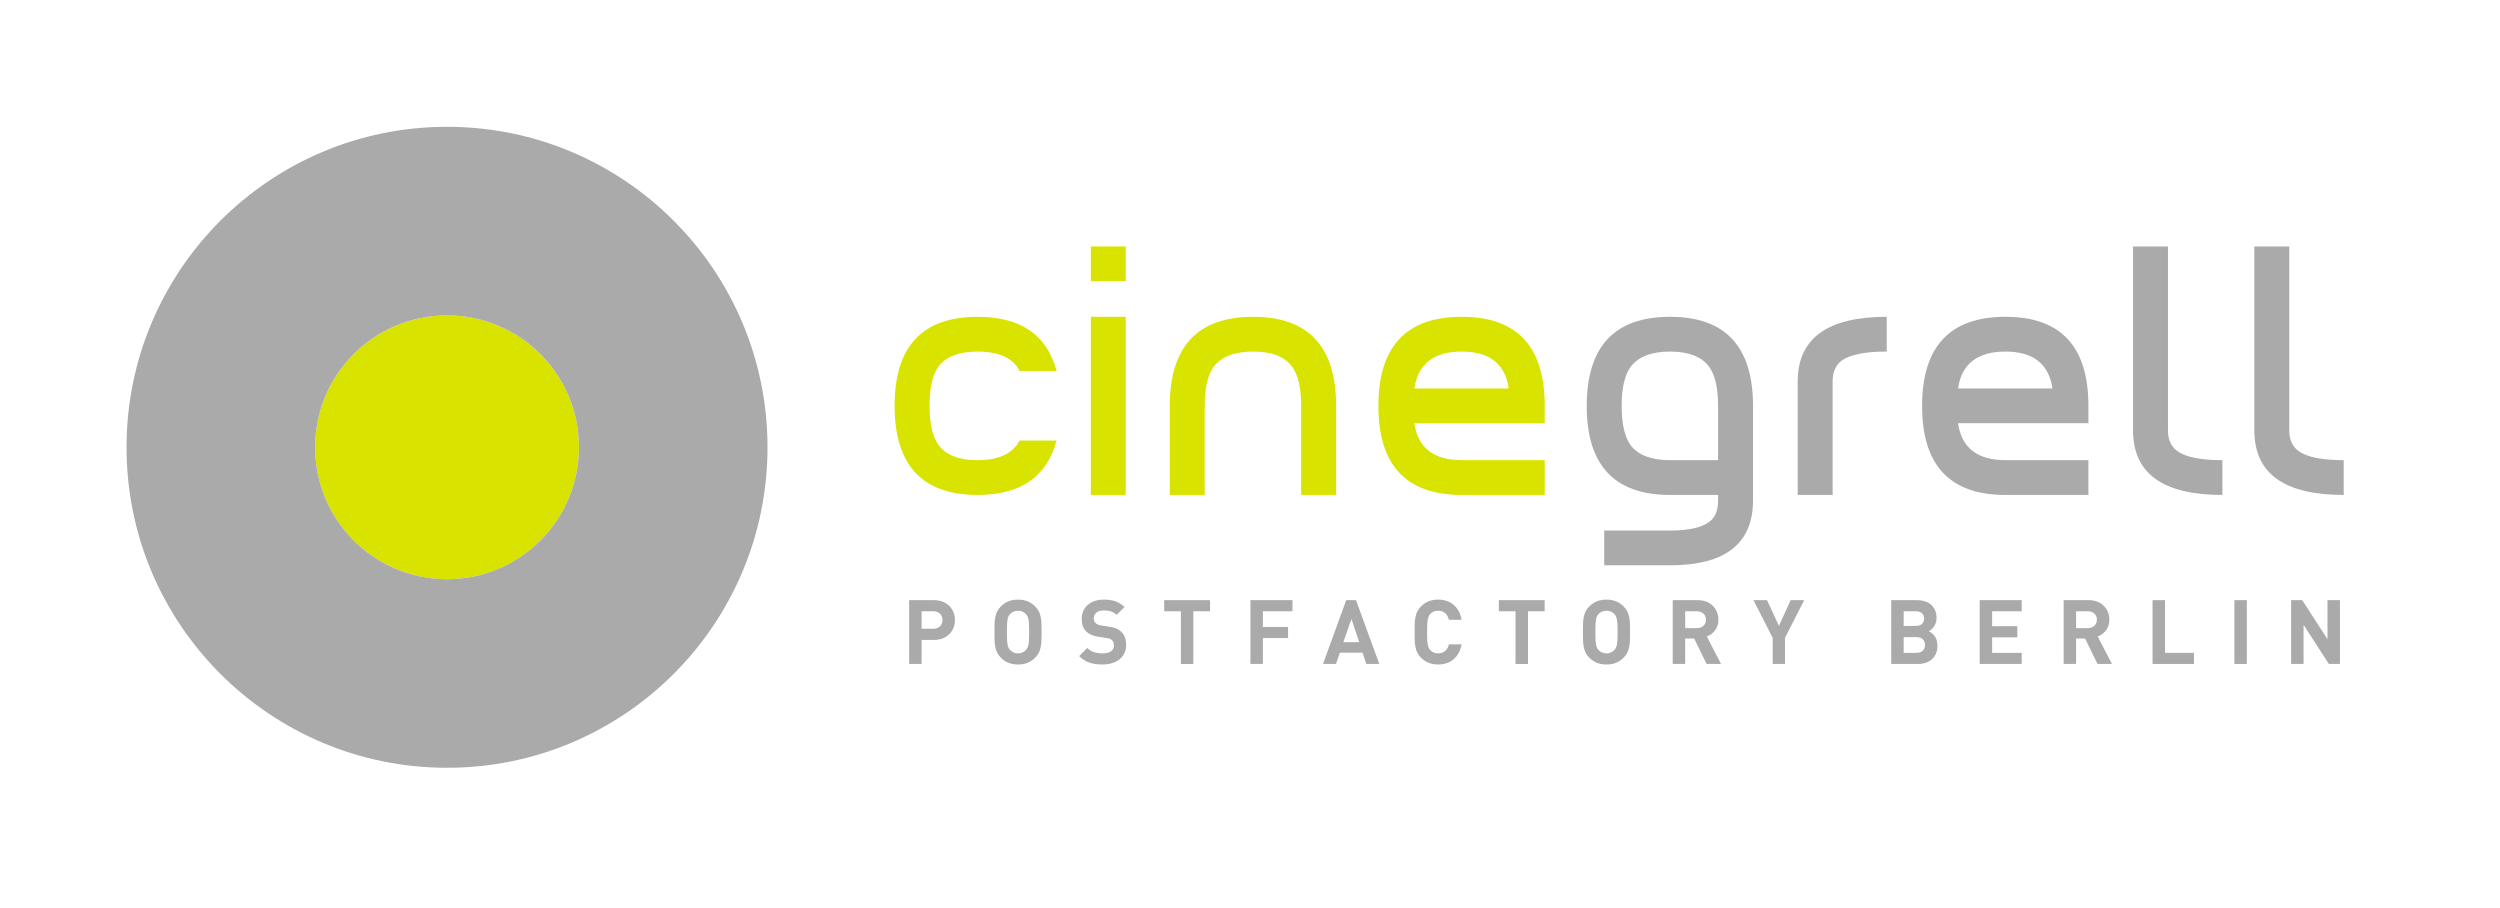 <?xml version="1.0" encoding="UTF-8"?> <svg xmlns="http://www.w3.org/2000/svg" xmlns:xlink="http://www.w3.org/1999/xlink" version="1.1" id="Ebene_1" x="0px" y="0px" viewBox="0 0 362.634 131.667" style="enable-background:new 0 0 362.634 131.667;" xml:space="preserve"> <style type="text/css"> .st0{fill:#D9E300;} .st1{fill:#AAAAAA;} </style> <g> <path class="st0" d="M64.847,45.748c-10.568,0-19.138,8.567-19.138,19.138 c0,10.566,8.569,19.132,19.138,19.132c10.562,0,19.135-8.566,19.135-19.132 C83.981,54.315,75.409,45.748,64.847,45.748z"></path> <path class="st1" d="M64.847,18.394c-25.678,0-46.492,20.811-46.492,46.491 c0,25.671,20.814,46.484,46.492,46.484c25.672,0,46.482-20.812,46.482-46.484 C111.329,39.205,90.518,18.394,64.847,18.394z M45.709,64.886c0-10.571,8.569-19.138,19.138-19.138 c10.562,0,19.135,8.567,19.135,19.138c0,10.566-8.572,19.132-19.135,19.132 C54.278,84.018,45.709,75.452,45.709,64.886z"></path> </g> <g> <g> <path class="st0" d="M153.261,63.895c-1.399,5.268-5.215,7.899-11.455,7.899 c-8.026,0-12.04-4.316-12.04-12.945c0-8.597,4.014-12.895,12.04-12.895c6.24,0,10.056,2.617,11.455,7.85 h-5.36c-0.978-1.873-3.009-2.807-6.095-2.807c-2.697,0-4.583,0.715-5.657,2.146 c-0.877,1.173-1.313,3.072-1.313,5.707c0,2.635,0.437,4.537,1.313,5.705 c1.074,1.465,2.96,2.195,5.657,2.195c3.053,0,5.086-0.947,6.095-2.853H153.261z"></path> <path class="st0" d="M163.293,40.785h-5.066v-5.039h5.066V40.785z M158.226,45.953h5.066v25.84h-5.066V45.953z"></path> <path class="st0" d="M193.807,71.793h-5.07V58.885c0-2.629-0.44-4.531-1.315-5.696 c-1.072-1.461-2.958-2.193-5.655-2.193c-2.699,0-4.596,0.732-5.7,2.193 c-0.881,1.165-1.319,3.067-1.319,5.696v12.908h-5.069V58.895c0-8.623,4.032-12.942,12.089-12.942 c8.026,0,12.041,4.318,12.041,12.942V71.793z"></path> <path class="st0" d="M224.068,71.793H212.03c-8.06,0-12.09-4.299-12.09-12.899 c0-8.623,4.029-12.942,12.09-12.942c8.027,0,12.037,4.307,12.037,12.915v2.523H205.155 c0.523,3.576,2.812,5.357,6.875,5.357h12.037V71.793z M218.855,56.352c-0.523-3.568-2.795-5.356-6.824-5.356 c-4.062,0-6.351,1.788-6.875,5.356H218.855z"></path> <path class="st1" d="M254.286,72.551c0,6.299-4.01,9.447-12.037,9.447h-9.551v-5.041h9.551 c3.019,0,5.053-0.539,6.088-1.621c0.594-0.592,0.879-1.531,0.879-2.805v-0.738h-6.967 c-8.062,0-12.088-4.299-12.088-12.899c0-8.623,4.025-12.942,12.088-12.942 c8.027,0,12.037,4.32,12.037,12.96V72.551z M249.216,66.749V58.895c0-2.633-0.44-4.531-1.312-5.705 c-1.076-1.461-2.959-2.193-5.654-2.193c-2.697,0-4.598,0.732-5.703,2.193 c-0.877,1.174-1.318,3.073-1.318,5.705c0,2.606,0.441,4.508,1.318,5.707 c1.105,1.435,3.006,2.146,5.703,2.146H249.216z"></path> <path class="st1" d="M273.675,50.996c-3.154,0-5.328,0.438-6.533,1.315c-0.879,0.649-1.312,1.658-1.312,3.019 v16.463h-5.068V55.344c0-6.258,4.305-9.391,12.914-9.391V50.996z"></path> <path class="st1" d="M302.931,71.793h-12.039c-8.055,0-12.086-4.299-12.086-12.899 c0-8.623,4.031-12.942,12.086-12.942c8.029,0,12.039,4.307,12.039,12.915v2.523h-18.91 c0.518,3.576,2.813,5.357,6.871,5.357h12.039V71.793z M297.716,56.352c-0.518-3.568-2.793-5.356-6.824-5.356 c-4.059,0-6.354,1.788-6.871,5.356H297.716z"></path> <path class="st1" d="M322.372,71.793c-8.65,0-12.967-3.121-12.967-9.369V35.746h5.068v26.707 c0,1.334,0.459,2.328,1.365,2.981c1.203,0.877,3.381,1.314,6.533,1.314V71.793z"></path> <path class="st1" d="M339.966,71.793c-8.643,0-12.967-3.121-12.967-9.369V35.746h5.068v26.707 c0,1.334,0.459,2.328,1.367,2.981c1.201,0.877,3.379,1.314,6.531,1.314V71.793z"></path> </g> </g> <g> <path class="st1" d="M135.463,92.826h-1.781v3.484h-1.807v-9.257h3.588c1.924,0,3.056,1.313,3.056,2.887 S137.387,92.826,135.463,92.826z M135.372,88.666h-1.69v2.535h1.69c0.819,0,1.339-0.507,1.339-1.261 S136.192,88.666,135.372,88.666z"></path> <path class="st1" d="M150.14,95.413c-0.624,0.624-1.404,0.976-2.47,0.976 c-1.066,0-1.859-0.352-2.483-0.976c-0.923-0.923-0.937-1.963-0.937-3.73 c0-1.769,0.014-2.809,0.937-3.731c0.624-0.624,1.417-0.975,2.483-0.975 c1.065,0,1.846,0.351,2.47,0.975c0.923,0.923,0.949,1.963,0.949,3.731 C151.089,93.45,151.063,94.49,150.14,95.413z M148.826,89.082c-0.26-0.299-0.662-0.494-1.156-0.494 s-0.897,0.195-1.17,0.494c-0.339,0.391-0.442,0.832-0.442,2.601c0,1.768,0.104,2.197,0.442,2.587 c0.272,0.299,0.676,0.507,1.17,0.507s0.896-0.208,1.156-0.507 c0.339-0.39,0.455-0.819,0.455-2.587C149.282,89.914,149.165,89.472,148.826,89.082z"></path> <path class="st1" d="M159.916,96.388c-1.404,0-2.47-0.299-3.38-1.222l1.17-1.171 c0.585,0.585,1.378,0.78,2.224,0.78c1.078,0,1.65-0.416,1.65-1.157 c0-0.312-0.091-0.571-0.286-0.767c-0.182-0.169-0.363-0.247-0.832-0.312l-1.104-0.169 c-0.819-0.116-1.378-0.363-1.794-0.767c-0.442-0.429-0.663-1.04-0.663-1.82 c0-1.651,1.222-2.808,3.224-2.808c1.274,0,2.197,0.312,2.99,1.079l-1.144,1.131 c-0.572-0.56-1.287-0.638-1.898-0.638c-0.962,0-1.417,0.533-1.417,1.171 c0,0.246,0.064,0.48,0.26,0.662c0.183,0.17,0.455,0.3,0.845,0.352l1.105,0.169 c0.845,0.117,1.365,0.338,1.768,0.728c0.494,0.455,0.716,1.118,0.716,1.95 C163.349,95.374,161.867,96.388,159.916,96.388z"></path> <path class="st1" d="M173.098,88.666v7.645h-1.807v-7.645h-2.419v-1.612h6.644v1.612H173.098z"></path> <path class="st1" d="M183.186,88.666v2.275h3.653v1.612h-3.653v3.757h-1.807v-9.257h6.098v1.612H183.186z"></path> <path class="st1" d="M198.188,96.31l-0.546-1.638h-3.289l-0.559,1.638h-1.885l3.366-9.257h1.418 l3.38,9.257H198.188z M196.031,89.784l-1.171,3.367h2.302L196.031,89.784z"></path> <path class="st1" d="M208.615,96.388c-1.066,0-1.847-0.352-2.483-0.976 c-0.923-0.923-0.937-1.963-0.937-3.73c0-1.769,0.014-2.809,0.937-3.731 c0.637-0.624,1.417-0.975,2.483-0.975c1.729,0,3.055,0.987,3.393,2.925h-1.846 c-0.183-0.754-0.65-1.313-1.547-1.313c-0.494,0-0.897,0.183-1.157,0.481 c-0.338,0.39-0.455,0.845-0.455,2.613c0,1.768,0.117,2.223,0.455,2.613 c0.26,0.299,0.663,0.48,1.157,0.48c0.896,0,1.378-0.559,1.56-1.312h1.833 C211.669,95.4,210.33,96.388,208.615,96.388z"></path> <path class="st1" d="M221.64,88.666v7.645h-1.808v-7.645h-2.418v-1.612h6.644v1.612H221.64z"></path> <path class="st1" d="M235.497,95.413c-0.624,0.624-1.404,0.976-2.47,0.976 c-1.066,0-1.859-0.352-2.483-0.976c-0.923-0.923-0.937-1.963-0.937-3.73 c0-1.769,0.014-2.809,0.937-3.731c0.624-0.624,1.417-0.975,2.483-0.975 c1.065,0,1.846,0.351,2.47,0.975c0.923,0.923,0.949,1.963,0.949,3.731 C236.447,93.45,236.42,94.49,235.497,95.413z M234.184,89.082c-0.26-0.299-0.662-0.494-1.156-0.494 s-0.897,0.195-1.17,0.494c-0.339,0.391-0.442,0.832-0.442,2.601c0,1.768,0.104,2.197,0.442,2.587 c0.272,0.299,0.676,0.507,1.17,0.507s0.896-0.208,1.156-0.507 c0.339-0.39,0.455-0.819,0.455-2.587C234.639,89.914,234.523,89.472,234.184,89.082z"></path> <path class="st1" d="M247.549,96.31l-1.807-3.692h-1.301v3.692h-1.807v-9.257h3.627 c1.885,0,3.003,1.287,3.003,2.835c0,1.3-0.793,2.105-1.689,2.431l2.066,3.991H247.549z M246.145,88.666h-1.703v2.444h1.703c0.793,0,1.313-0.507,1.313-1.222 C247.458,89.172,246.938,88.666,246.145,88.666z"></path> <path class="st1" d="M258.924,92.514v3.796h-1.794v-3.796l-2.782-5.461h1.963l1.729,3.731l1.703-3.731 h1.963L258.924,92.514z"></path> <path class="st1" d="M278.202,96.31h-3.874v-9.257h3.718c1.808,0,2.86,1.015,2.86,2.601 c0,1.027-0.676,1.69-1.144,1.911c0.559,0.26,1.273,0.845,1.273,2.08 C281.036,95.374,279.854,96.31,278.202,96.31z M277.904,88.666h-1.769v2.132h1.769 c0.767,0,1.196-0.429,1.196-1.065S278.67,88.666,277.904,88.666z M278.021,92.423h-1.886v2.274h1.886 c0.818,0,1.209-0.52,1.209-1.144S278.839,92.423,278.021,92.423z"></path> <path class="st1" d="M287.159,96.31v-9.257h6.097v1.612h-4.29v2.171h3.653v1.612h-3.653v2.249h4.29v1.612 H287.159z"></path> <path class="st1" d="M304.254,96.31l-1.807-3.692h-1.301v3.692h-1.807v-9.257h3.627 c1.885,0,3.003,1.287,3.003,2.835c0,1.3-0.793,2.105-1.689,2.431l2.066,3.991H304.254z M302.85,88.666h-1.703v2.444h1.703c0.793,0,1.313-0.507,1.313-1.222 C304.163,89.172,303.643,88.666,302.85,88.666z"></path> <path class="st1" d="M312.236,96.31v-9.257h1.807v7.645h4.199v1.612H312.236z"></path> <path class="st1" d="M324.105,96.31v-9.257h1.807v9.257H324.105z"></path> <path class="st1" d="M337.807,96.31l-3.666-5.682v5.682h-1.807v-9.257h1.612l3.666,5.669v-5.669h1.807 v9.257H337.807z"></path> </g> </svg> 